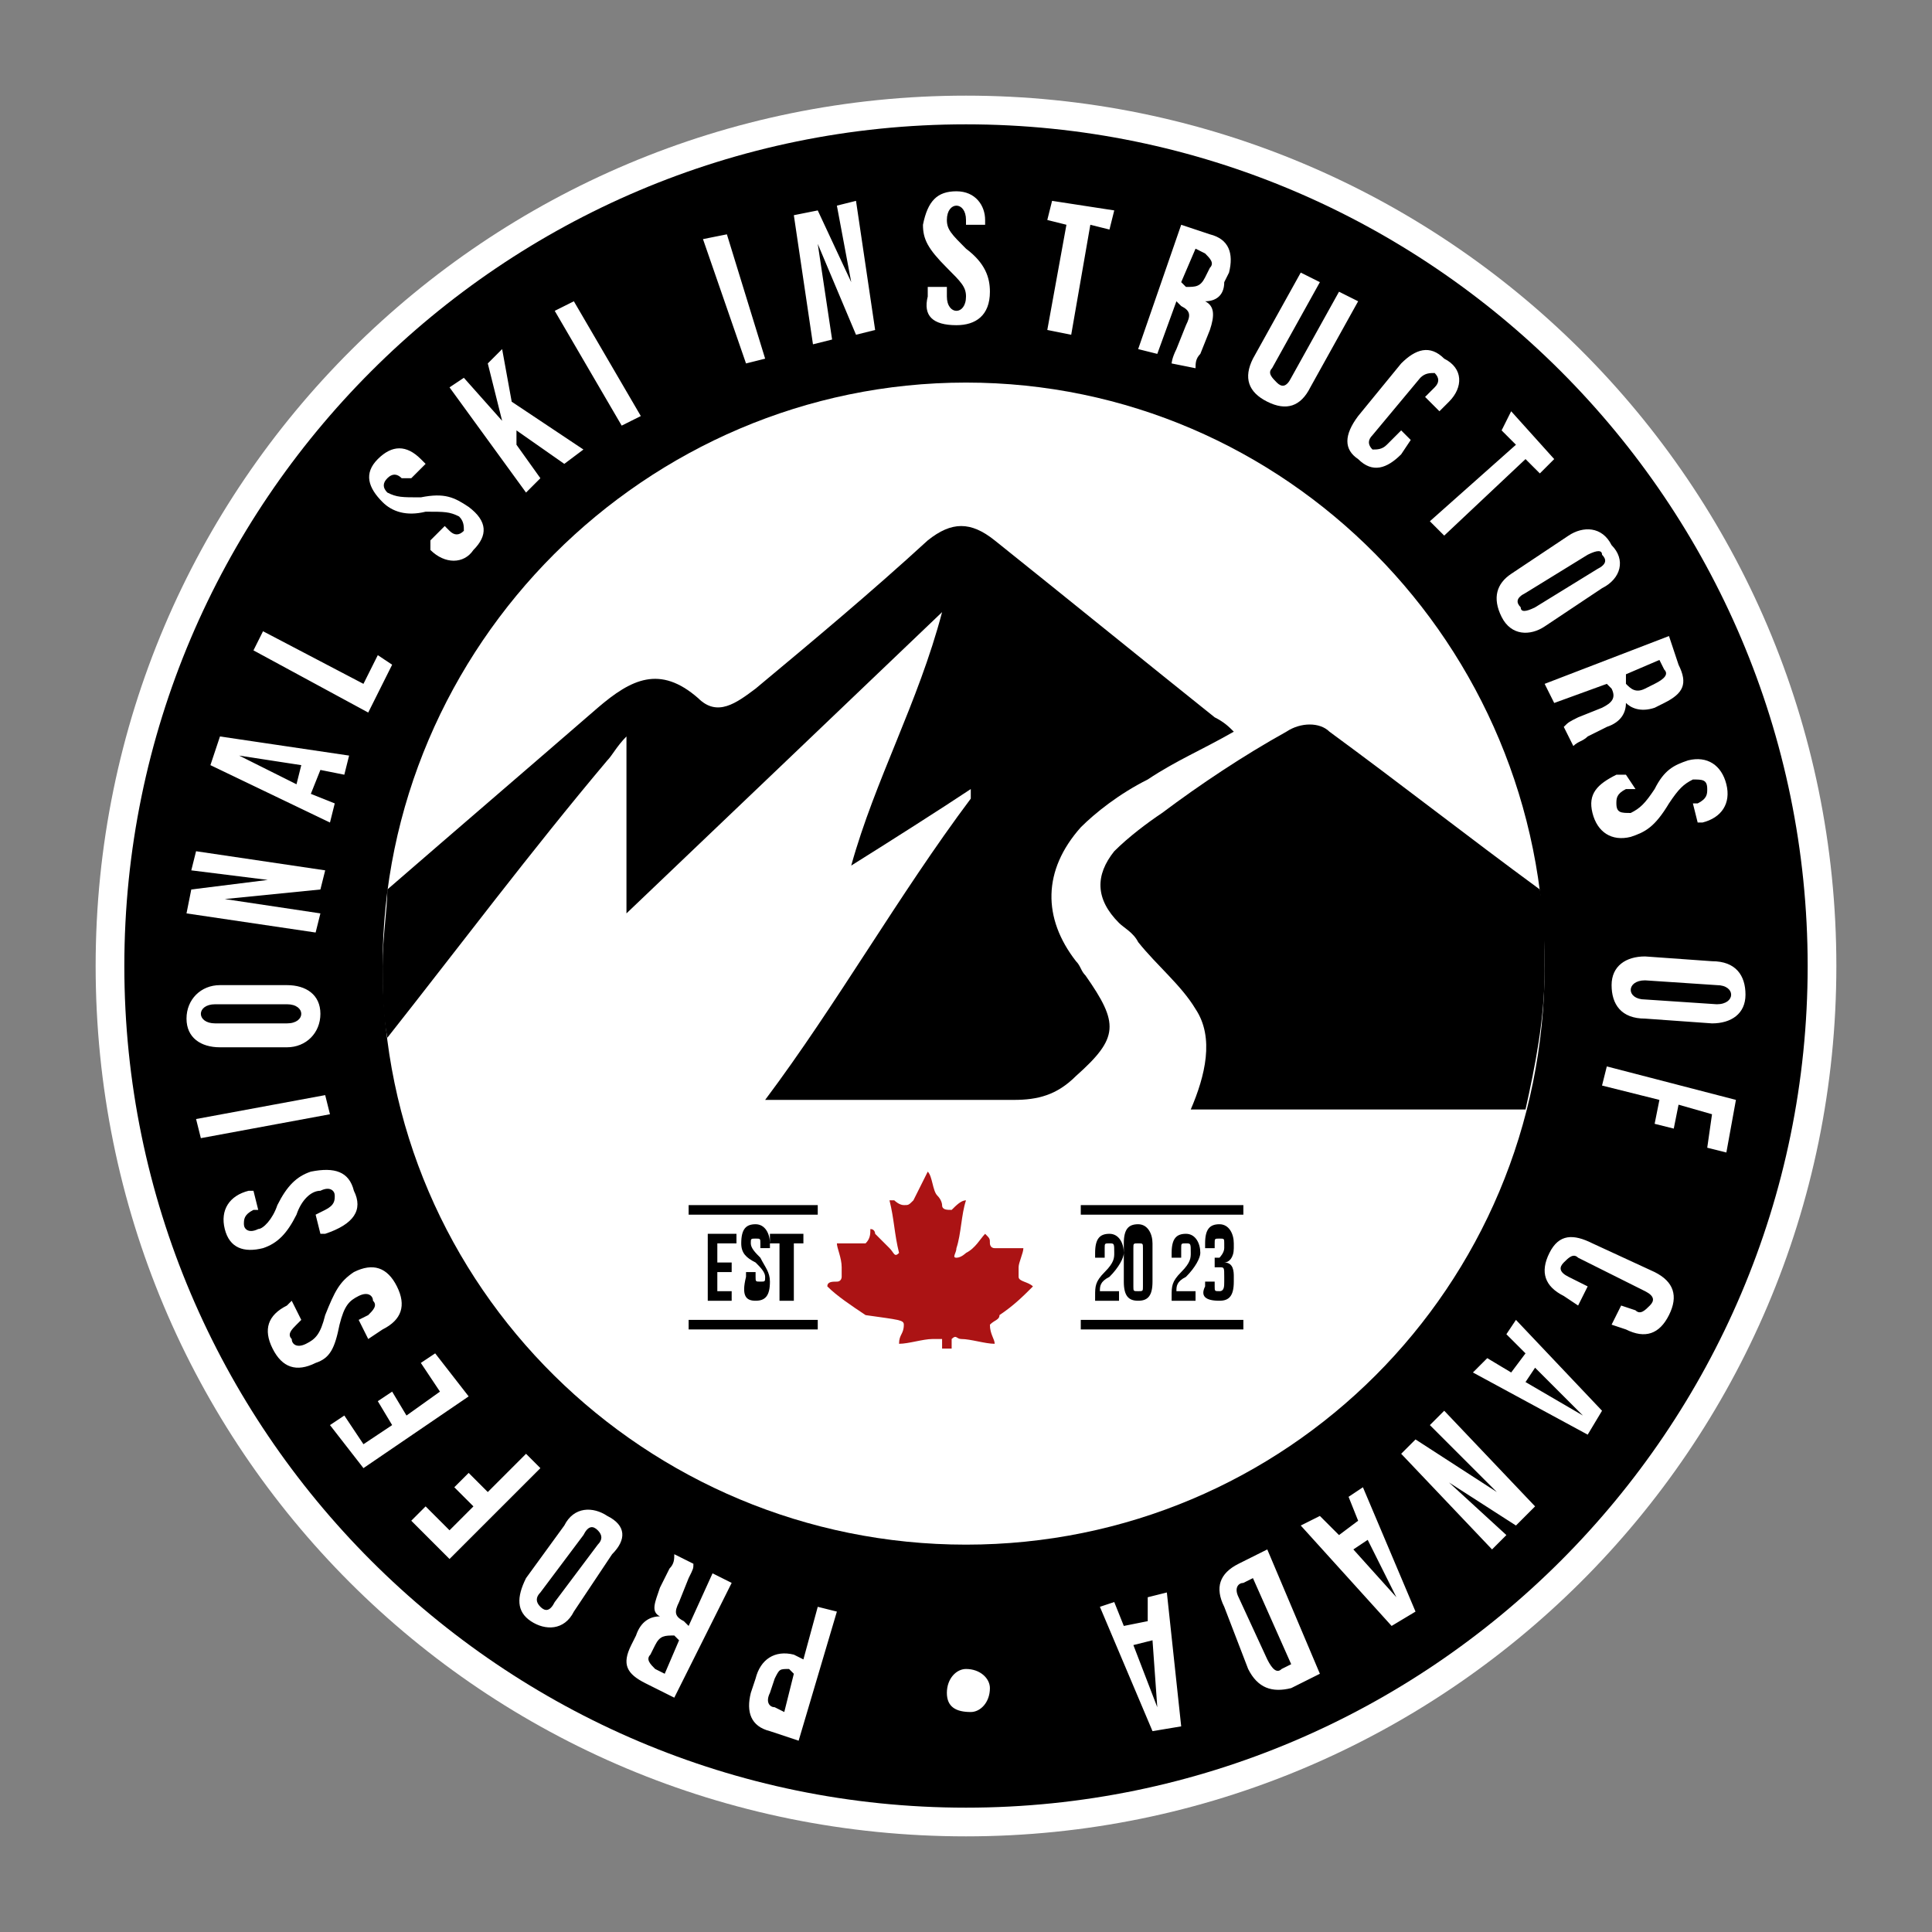 <?xml version="1.0" encoding="utf-8"?>
<!-- Generator: Adobe Illustrator 28.0.0, SVG Export Plug-In . SVG Version: 6.00 Build 0)  -->
<svg version="1.1" id="Components" xmlns="http://www.w3.org/2000/svg" xmlns:xlink="http://www.w3.org/1999/xlink" x="0px" y="0px"
	 viewBox="0 0 40.4 40.4" style="enable-background:new 0 0 40.4 40.4;" xml:space="preserve">
<rect x="0" y="0" width="40.4" height="40.4" fill="#808080" stroke="none"/>
<style type="text/css">
	.st0{clip-path:url(#SVGID_00000181803930503508402830000013026080774314322359_);fill:#FFFFFF;}
	.st1{clip-path:url(#SVGID_00000181803930503508402830000013026080774314322359_);}
	.st2{clip-path:url(#SVGID_00000181803930503508402830000013026080774314322359_);fill:#AB1314;}
	.st3{fill:none;stroke:#000000;stroke-width:0.2;}
	.st4{clip-path:url(#SVGID_00000165957482172002728120000005529246491615167873_);}
	.st5{clip-path:url(#SVGID_00000119823444449158073310000007354074265900319369_);}
	.st6{clip-path:url(#SVGID_00000119823444449158073310000007354074265900319369_);fill:#FFFFFF;}
</style>
<g id="_x33_730184f-2bec-4073-82c6-3d684518919f_x40_1">
	<g>
		<defs>
			<rect id="SVGID_1_" x="2" y="2" width="36.4" height="36.4"/>
		</defs>
		<clipPath id="SVGID_00000182507322304355035440000002924601606180483482_">
			<use xlink:href="#SVGID_1_"  style="overflow:visible;"/>
		</clipPath>
		<path style="clip-path:url(#SVGID_00000182507322304355035440000002924601606180483482_);fill:#FFFFFF;" d="M20.2,38.4
			c10,0,18.2-8.1,18.2-18.2S30.2,2,20.2,2S2,10.1,2,20.2S10.1,38.4,20.2,38.4"/>
		<path style="clip-path:url(#SVGID_00000182507322304355035440000002924601606180483482_);" d="M20.2,37.8
			c9.7,0,17.6-7.9,17.6-17.6c0-9.7-7.9-17.6-17.6-17.6S2.6,10.5,2.6,20.2C2.6,29.9,10.5,37.8,20.2,37.8"/>
		<path style="clip-path:url(#SVGID_00000182507322304355035440000002924601606180483482_);fill:#FFFFFF;" d="M20.2,32.3
			c6.7,0,12.1-5.4,12.1-12.1S26.9,8,20.2,8S8,13.5,8,20.2S13.5,32.3,20.2,32.3"/>
		<path style="clip-path:url(#SVGID_00000182507322304355035440000002924601606180483482_);" d="M32.2,18.6
			c-1.5-1.1-2.9-2.2-4.4-3.3c-0.2-0.2-0.6-0.2-0.9,0c-0.9,0.5-1.8,1.1-2.6,1.7c-0.3,0.2-0.7,0.5-1,0.8c-0.4,0.5-0.4,1,0.1,1.5
			c0.1,0.1,0.3,0.2,0.4,0.4c0.4,0.5,0.9,0.9,1.2,1.4c0.4,0.6,0.2,1.4-0.1,2.1c0.5,0,1,0,1.4,0l5.6,0c0.2-0.9,0.4-1.9,0.4-2.9
			C32.3,19.6,32.3,19.1,32.2,18.6"/>
		<path style="clip-path:url(#SVGID_00000182507322304355035440000002924601606180483482_);" d="M24,16.3c0.6-0.4,1.1-0.6,1.8-1
			c-0.1-0.1-0.2-0.2-0.4-0.3c-1.5-1.2-3.1-2.5-4.6-3.7c-0.5-0.4-0.9-0.4-1.4,0c-1.2,1.1-2.4,2.1-3.6,3.1c-0.4,0.3-0.8,0.6-1.2,0.2
			c-0.8-0.7-1.4-0.4-2.1,0.2c-1.5,1.3-2.9,2.5-4.4,3.8C8.1,19,8,19.6,8,20.2c0,0.5,0,1,0.1,1.5c1.5-1.9,3-3.9,4.6-5.8
			c0.1-0.1,0.2-0.3,0.4-0.5v3.7c2.2-2.1,4.3-4.1,6.6-6.3c-0.5,1.9-1.4,3.5-1.9,5.3c0.8-0.5,1.9-1.2,2.5-1.6c0,0,0,0.2,0,0.2
			C18.8,18.7,17.5,21,16,23h0.6c1.5,0,3.1,0,4.6,0c0.5,0,0.9-0.1,1.3-0.5c0.9-0.8,0.9-1.1,0.2-2.1c-0.1-0.1-0.1-0.2-0.2-0.3
			c-0.7-0.9-0.7-1.9,0.1-2.8C22.9,17,23.4,16.6,24,16.3"/>
		<path style="clip-path:url(#SVGID_00000182507322304355035440000002924601606180483482_);fill:#AB1314;" d="M18.9,27.7
			c0,0.2-0.1,0.2-0.1,0.4c0.2,0,0.5-0.1,0.7-0.1c0.1,0,0.2,0,0.2,0c0,0.1,0,0.1,0,0.2h0.2c0-0.1,0-0.2,0-0.2c0.1-0.1,0.1,0,0.2,0
			c0.2,0,0.5,0.1,0.7,0.1c0-0.1-0.1-0.2-0.1-0.4c0.1-0.1,0.2-0.1,0.2-0.2c0.3-0.2,0.5-0.4,0.7-0.6c-0.1-0.1-0.3-0.1-0.3-0.2
			c0,0,0-0.1,0-0.2c0-0.1,0.1-0.3,0.1-0.4c-0.1,0-0.2,0-0.3,0c-0.1,0-0.2,0-0.3,0c-0.1,0-0.1-0.1-0.1-0.1c0-0.1,0-0.1-0.1-0.2
			c-0.1,0.1-0.2,0.3-0.4,0.4c0,0-0.1,0.1-0.2,0.1c-0.1,0,0-0.1,0-0.2c0.1-0.3,0.1-0.7,0.2-1c-0.1,0-0.2,0.1-0.3,0.2
			c-0.1,0-0.2,0-0.2-0.1c0,0,0-0.1-0.1-0.2c-0.1-0.1-0.1-0.4-0.2-0.5c-0.1,0.2-0.2,0.4-0.3,0.6c-0.1,0.1-0.1,0.1-0.2,0.1
			c-0.1,0-0.2-0.1-0.2-0.1c0,0-0.1,0-0.1,0c0.1,0.4,0.1,0.7,0.2,1.1c-0.1,0.1-0.1,0-0.2-0.1c-0.1-0.1-0.2-0.2-0.3-0.3
			c0,0,0-0.1-0.1-0.1c0,0.1,0,0.2-0.1,0.3c-0.1,0-0.2,0-0.3,0c-0.1,0-0.2,0-0.3,0c0,0.1,0.1,0.3,0.1,0.5c0,0.1,0,0.1,0,0.2
			c0,0,0,0.1-0.1,0.1c-0.1,0-0.2,0-0.2,0.1c0.2,0.2,0.5,0.4,0.8,0.6C18.8,27.6,18.9,27.6,18.9,27.7"/>
	</g>
	<line class="st3" x1="22.6" y1="25.3" x2="26" y2="25.3"/>
	<line class="st3" x1="22.6" y1="27.7" x2="26" y2="27.7"/>
	<g>
		<defs>
			<rect id="SVGID_00000172429943808211827370000001071484267921317013_" x="2" y="2" width="36.4" height="36.4"/>
		</defs>
		<clipPath id="SVGID_00000142854732042283148740000013096450229503757440_">
			<use xlink:href="#SVGID_00000172429943808211827370000001071484267921317013_"  style="overflow:visible;"/>
		</clipPath>
		<path style="clip-path:url(#SVGID_00000142854732042283148740000013096450229503757440_);" d="M25.5,27.2c0.2,0,0.3-0.1,0.3-0.4
			v-0.1c0-0.1,0-0.3-0.2-0.3v0c0.1,0,0.2-0.1,0.2-0.3v-0.1c0-0.2-0.1-0.4-0.3-0.4c-0.2,0-0.3,0.1-0.3,0.4v0.1h0.2v-0.1
			c0-0.1,0-0.1,0.1-0.1c0.1,0,0.1,0,0.1,0.1v0.1c0,0.1-0.1,0.2-0.1,0.2h-0.1v0.2h0.1c0.1,0,0.1,0,0.1,0.2v0.1c0,0.1,0,0.2-0.1,0.2
			c-0.1,0-0.1,0-0.1-0.1v-0.1h-0.2v0.1C25.1,27.1,25.2,27.2,25.5,27.2 M24.3,27.2H25V27h-0.4v0c0-0.1,0-0.2,0.2-0.3
			c0.2-0.2,0.3-0.4,0.3-0.5c0-0.2-0.1-0.4-0.3-0.4c-0.2,0-0.3,0.1-0.3,0.4v0.1h0.2v-0.2c0-0.1,0-0.1,0.1-0.1s0.1,0,0.1,0.2
			c0,0.1,0,0.2-0.2,0.4c-0.2,0.2-0.2,0.3-0.2,0.5V27.2z M23.8,27c-0.1,0-0.1,0-0.1-0.1v-0.8c0-0.1,0-0.1,0.1-0.1
			c0.1,0,0.1,0,0.1,0.1v0.8C23.9,27,23.9,27,23.8,27 M23.8,27.2c0.2,0,0.3-0.1,0.3-0.4v-0.8c0-0.2-0.1-0.4-0.3-0.4
			c-0.2,0-0.3,0.1-0.3,0.4v0.8C23.5,27.1,23.6,27.2,23.8,27.2 M22.7,27.2h0.7V27h-0.4v0c0-0.1,0-0.2,0.2-0.3
			c0.2-0.2,0.3-0.4,0.3-0.5c0-0.2-0.1-0.4-0.3-0.4c-0.2,0-0.3,0.1-0.3,0.4v0.1h0.2v-0.2c0-0.1,0-0.1,0.1-0.1c0.1,0,0.1,0,0.1,0.2
			c0,0.1,0,0.2-0.2,0.4c-0.2,0.2-0.2,0.3-0.2,0.5V27.2z"/>
	</g>
	<line class="st3" x1="14.4" y1="25.3" x2="17.1" y2="25.3"/>
	<line class="st3" x1="14.4" y1="27.7" x2="17.1" y2="27.7"/>
	<g>
		<defs>
			<rect id="SVGID_00000167359444159962582620000018161290116668563879_" x="2" y="2" width="36.4" height="36.4"/>
		</defs>
		<clipPath id="SVGID_00000175299740089005304410000016786606567397626028_">
			<use xlink:href="#SVGID_00000167359444159962582620000018161290116668563879_"  style="overflow:visible;"/>
		</clipPath>
		<path style="clip-path:url(#SVGID_00000175299740089005304410000016786606567397626028_);" d="M16.4,27.2h0.2V26h0.2v-0.2h-0.7V26
			h0.2V27.2z M15.8,27.2c0.2,0,0.3-0.1,0.3-0.4c0-0.2-0.1-0.3-0.2-0.5c-0.1-0.1-0.2-0.2-0.2-0.3c0-0.1,0-0.1,0.1-0.1
			c0.1,0,0.1,0,0.1,0.1v0.1h0.2v-0.1c0-0.2-0.1-0.4-0.3-0.4c-0.2,0-0.3,0.1-0.3,0.4c0,0.2,0.1,0.3,0.3,0.4c0.1,0.1,0.2,0.2,0.2,0.3
			c0,0.1,0,0.1-0.1,0.1c-0.1,0-0.1,0-0.1-0.1v-0.1h-0.2v0.1C15.5,27.1,15.6,27.2,15.8,27.2 M14.7,27.2h0.6V27H15v-0.4h0.3v-0.2H15
			V26h0.4v-0.2h-0.6V27.2z"/>
		<path style="clip-path:url(#SVGID_00000175299740089005304410000016786606567397626028_);fill:#FFFFFF;" d="M20.2,34.9
			c-0.2,0-0.4,0.2-0.4,0.5s0.2,0.4,0.5,0.4c0.2,0,0.4-0.2,0.4-0.5C20.7,35.1,20.5,34.9,20.2,34.9 M24.1,34.3l0.1,1.4l0,0l-0.5-1.3
			L24.1,34.3z M24.4,33.3L24,33.4l0,0.5l-0.5,0.1l0,0l-0.2-0.5L23,33.6l1.1,2.6l0.6-0.1L24.4,33.3z M26.2,33l0.8,1.8l-0.2,0.1
			c-0.1,0.1-0.2,0-0.3-0.2l-0.6-1.3c-0.1-0.2,0-0.3,0.1-0.3L26.2,33z M26.5,32.4l-0.6,0.3c-0.4,0.2-0.5,0.5-0.3,0.9l0.5,1.3
			c0.2,0.4,0.5,0.5,0.9,0.4l0.6-0.3L26.5,32.4z M28.6,32.2l0.6,1.2l0,0l-0.9-1L28.6,32.2z M28.5,31.1l-0.3,0.2l0.2,0.5L28,32.1l0,0
			l-0.4-0.4l-0.4,0.2l1.9,2.1l0.5-0.3L28.5,31.1z M30.2,29.5l-0.3,0.3l1.4,1.4l0,0l-1.7-1.1l-0.3,0.3l1.9,2l0.3-0.3L30.3,31l0,0
			l1.4,0.9l0.4-0.4L30.2,29.5z M32.1,28.6l1,1l0,0l-1.2-0.7L32.1,28.6z M31.7,27.6l-0.2,0.3l0.4,0.4l-0.3,0.4l0,0l-0.5-0.3l-0.3,0.3
			l2.4,1.3l0.3-0.5L31.7,27.6z M32.4,26.2c-0.2,0.4-0.1,0.7,0.3,0.9l0.3,0.2l0.2-0.4l-0.4-0.2c-0.2-0.1-0.2-0.2-0.1-0.3
			c0.1-0.1,0.2-0.2,0.3-0.1l1.4,0.7c0.2,0.1,0.2,0.2,0.1,0.3c-0.1,0.1-0.2,0.2-0.3,0.1l-0.3-0.1l-0.2,0.4l0.3,0.1
			c0.4,0.2,0.7,0.1,0.9-0.3c0.2-0.4,0.1-0.7-0.3-0.9L33.3,26C32.9,25.8,32.6,25.8,32.4,26.2 M33.6,22.3l-0.1,0.4l1.2,0.3l-0.1,0.5
			l0.4,0.1l0.1-0.5l0.7,0.2l-0.1,0.7l0.4,0.1l0.2-1.1L33.6,22.3z M34.1,20.7c0-0.1,0.1-0.2,0.3-0.2l1.5,0.1c0.2,0,0.3,0.1,0.3,0.2
			c0,0.1-0.1,0.2-0.3,0.2l-1.5-0.1C34.2,20.9,34.1,20.8,34.1,20.7 M33.7,20.6c0,0.4,0.2,0.7,0.7,0.7l1.4,0.1c0.4,0,0.7-0.2,0.7-0.6
			c0-0.4-0.2-0.7-0.7-0.7L34.4,20C34,20,33.7,20.2,33.7,20.6 M33.3,17c0.1,0.4,0.4,0.6,0.8,0.5c0.3-0.1,0.5-0.2,0.8-0.7
			c0.2-0.3,0.3-0.4,0.5-0.5c0.2,0,0.3,0,0.3,0.2c0,0.1,0,0.2-0.2,0.3l-0.1,0l0.1,0.4l0.1,0c0.4-0.1,0.6-0.4,0.5-0.8
			c-0.1-0.4-0.4-0.6-0.8-0.5c-0.3,0.1-0.5,0.2-0.7,0.6c-0.2,0.3-0.3,0.4-0.5,0.5c-0.2,0-0.3,0-0.3-0.2c0-0.1,0-0.2,0.2-0.3l0.2,0
			L34,16.2l-0.2,0C33.4,16.4,33.2,16.6,33.3,17 M34,14.1l0.7-0.3l0.1,0.2c0.1,0.1,0,0.2-0.2,0.3l-0.2,0.1c-0.2,0.1-0.3,0-0.4-0.1
			L34,14.1z M32.3,14.3l0.2,0.4l1.1-0.4l0.1,0.1c0.1,0.2,0,0.3-0.2,0.4L33,15c-0.2,0.1-0.2,0.1-0.3,0.2l0.2,0.4
			c0.1-0.1,0.2-0.1,0.3-0.2l0.4-0.2c0.3-0.1,0.4-0.3,0.4-0.5l0,0c0.1,0.1,0.3,0.2,0.6,0.1l0.2-0.1c0.4-0.2,0.5-0.4,0.3-0.8l-0.2-0.6
			L32.3,14.3z M31.8,12.7c-0.1-0.1-0.1-0.2,0.1-0.3l1.3-0.8c0.2-0.1,0.3-0.1,0.3,0c0.1,0.1,0.1,0.2-0.1,0.3l-1.3,0.8
			C31.9,12.8,31.8,12.8,31.8,12.7 M31.4,12.9c0.2,0.4,0.6,0.4,0.9,0.2l1.2-0.8c0.4-0.2,0.5-0.6,0.2-0.9c-0.2-0.4-0.6-0.4-0.9-0.2
			l-1.2,0.8C31.3,12.2,31.2,12.5,31.4,12.9 M29.9,10.9l0.3,0.3l1.7-1.6l0.3,0.3l0.3-0.3l-0.9-1L31.4,9l0.3,0.3L29.9,10.9z M28.4,9.6
			c0.3,0.3,0.6,0.2,0.9-0.1l0.2-0.3L29.3,9L29,9.3c-0.1,0.1-0.2,0.1-0.3,0.1c-0.1-0.1-0.1-0.2,0-0.3l1-1.2c0.1-0.1,0.2-0.1,0.3-0.1
			c0.1,0.1,0.1,0.2,0,0.3l-0.2,0.2l0.3,0.3l0.2-0.2c0.3-0.3,0.3-0.7-0.1-0.9c-0.3-0.3-0.6-0.2-0.9,0.1l-0.9,1.1
			C28.1,9.1,28.1,9.4,28.4,9.6 M26.5,8.4c0.4,0.2,0.7,0.1,0.9-0.3l1-1.8L28,6.1l-1,1.8c-0.1,0.2-0.2,0.2-0.3,0.1
			c-0.1-0.1-0.2-0.2-0.1-0.3l1-1.8l-0.4-0.2l-1,1.8C26,7.9,26.1,8.2,26.5,8.4 M24.7,5.9L25,5.2l0.2,0.1c0.1,0.1,0.2,0.2,0.1,0.3
			l-0.1,0.2C25.1,6,25,6,24.8,6L24.7,5.9z M23.8,7.3l0.4,0.1l0.4-1.1l0.1,0.1c0.2,0.1,0.2,0.2,0.1,0.4l-0.2,0.5
			c-0.1,0.2-0.1,0.3-0.1,0.3L25,7.7c0-0.1,0-0.2,0.1-0.3l0.2-0.5c0.1-0.3,0.1-0.5-0.1-0.6l0,0c0.2,0,0.4-0.1,0.4-0.4l0.1-0.2
			c0.1-0.4,0-0.7-0.4-0.8l-0.6-0.2L23.8,7.3z M21.9,6.9L22.4,7l0.4-2.3l0.4,0.1l0.1-0.4L22,4.2l-0.1,0.4l0.4,0.1L21.9,6.9z M20,6.8
			c0.4,0,0.7-0.2,0.7-0.7c0-0.3-0.1-0.6-0.5-0.9c-0.3-0.3-0.4-0.4-0.4-0.6c0-0.2,0.1-0.3,0.2-0.3c0.1,0,0.2,0.1,0.2,0.3l0,0.1l0.4,0
			l0-0.1C20.6,4.3,20.4,4,20,4c-0.4,0-0.6,0.2-0.7,0.7c0,0.3,0.1,0.5,0.5,0.9c0.3,0.3,0.4,0.4,0.4,0.6c0,0.2-0.1,0.3-0.2,0.3
			c-0.1,0-0.2-0.1-0.2-0.3l0-0.2l-0.4,0l0,0.2C19.3,6.6,19.5,6.8,20,6.8 M17,7.2l0.4-0.1l-0.3-2l0,0L17.9,7l0.4-0.1l-0.4-2.7
			l-0.4,0.1l0.3,1.6l0,0l-0.7-1.5l-0.5,0.1L17,7.2z M15.6,7.6L16,7.5l-0.8-2.6L14.7,5L15.6,7.6z M13,8.9l0.4-0.2L12,6.3l-0.4,0.2
			L13,8.9z M11,10.3l0.3-0.3l-0.5-0.7L10.8,9l1,0.7l0.4-0.3l-1.5-1l-0.2-1.1l-0.3,0.3l0.3,1.2L9.7,7.9L9.4,8.1L11,10.3z M9.9,11.5
			c0.3-0.3,0.3-0.6-0.1-0.9c-0.3-0.2-0.5-0.3-1-0.2c-0.4,0-0.5,0-0.7-0.1c-0.1-0.1-0.1-0.2,0-0.3c0.1-0.1,0.2-0.1,0.3,0L8.6,10
			l0.3-0.3L8.8,9.6c-0.3-0.3-0.6-0.3-0.9,0c-0.3,0.3-0.2,0.6,0.1,0.9c0.2,0.2,0.5,0.3,0.9,0.2c0.4,0,0.5,0,0.7,0.1
			c0.1,0.1,0.1,0.2,0.1,0.3c-0.1,0.1-0.2,0.1-0.3,0l-0.1-0.1l-0.3,0.3L9,11.5C9.3,11.8,9.7,11.8,9.9,11.5 M7.7,14.9l0.5-1l-0.3-0.2
			l-0.3,0.6l-2.1-1.1l-0.2,0.4L7.7,14.9z M6.2,16.4L5,15.8l0,0l1.3,0.2L6.2,16.4z M6.9,17.2l0.1-0.4l-0.5-0.2l0.2-0.5l0,0l0.5,0.1
			l0.1-0.4l-2.7-0.4l-0.2,0.6L6.9,17.2z M6.6,19.5l0.1-0.4l-2-0.3l0,0l2-0.2l0.1-0.4l-2.7-0.4L4,18.2l1.6,0.2l0,0L4,18.6l-0.1,0.5
			L6.6,19.5z M6.3,21.2c0,0.1-0.1,0.2-0.3,0.2l-1.5,0c-0.2,0-0.3-0.1-0.3-0.2c0-0.1,0.1-0.2,0.3-0.2L6,21C6.2,21,6.3,21.1,6.3,21.2
			 M6.7,21.2c0-0.4-0.3-0.6-0.7-0.6l-1.4,0c-0.4,0-0.7,0.3-0.7,0.7c0,0.4,0.3,0.6,0.7,0.6l1.4,0C6.4,21.9,6.7,21.6,6.7,21.2
			 M6.9,23.3l-0.1-0.4l-2.7,0.5l0.1,0.4L6.9,23.3z M7.4,24.9c-0.1-0.4-0.4-0.5-0.9-0.4c-0.3,0.1-0.5,0.3-0.7,0.7
			c-0.1,0.3-0.3,0.5-0.4,0.5c-0.2,0.1-0.3,0-0.3-0.1c0-0.1,0-0.2,0.2-0.3l0.1,0l-0.1-0.4l-0.1,0c-0.4,0.1-0.6,0.4-0.5,0.8
			c0.1,0.4,0.4,0.5,0.8,0.4c0.3-0.1,0.5-0.3,0.7-0.7c0.1-0.3,0.3-0.5,0.5-0.5c0.2-0.1,0.3,0,0.3,0.1c0,0.1,0,0.2-0.2,0.3l-0.2,0.1
			l0.1,0.4l0.1,0C7.4,25.6,7.6,25.3,7.4,24.9 M8.3,26.9c-0.2-0.4-0.5-0.5-0.9-0.3C7.1,26.8,7,27,6.8,27.5c-0.1,0.4-0.2,0.5-0.4,0.6
			c-0.2,0.1-0.3,0-0.3-0.1c-0.1-0.1,0-0.2,0.1-0.3l0.1-0.1l-0.2-0.4l-0.1,0.1c-0.4,0.2-0.5,0.5-0.3,0.9c0.2,0.4,0.5,0.5,0.9,0.3
			c0.3-0.1,0.4-0.3,0.5-0.8c0.1-0.4,0.2-0.5,0.4-0.6c0.2-0.1,0.3,0,0.3,0.1c0.1,0.1,0,0.2-0.1,0.3l-0.2,0.1l0.2,0.4L8,27.8
			C8.4,27.6,8.5,27.3,8.3,26.9 M9.8,29.2l-0.7-0.9l-0.3,0.2l0.4,0.6l-0.7,0.5l-0.3-0.5l-0.3,0.2l0.3,0.5l-0.6,0.4l-0.4-0.6l-0.3,0.2
			l0.7,0.9L9.8,29.2z M11.3,30.7L11,30.4l-0.8,0.8l-0.4-0.4l-0.3,0.3l0.4,0.4L9.4,32l-0.5-0.5l-0.3,0.3l0.8,0.8L11.3,30.7z M12.5,32
			c0.1,0.1,0.1,0.2,0,0.3l-0.9,1.2c-0.1,0.2-0.2,0.2-0.3,0.1c-0.1-0.1-0.1-0.2,0-0.3l0.9-1.2C12.3,31.9,12.4,31.9,12.5,32
			 M12.7,31.7c-0.3-0.2-0.7-0.2-0.9,0.2L11,33c-0.2,0.4-0.2,0.7,0.1,0.9c0.3,0.2,0.7,0.2,0.9-0.2l0.8-1.2
			C13.1,32.2,13.1,31.9,12.7,31.7 M14.2,34.3L13.9,35l-0.2-0.1c-0.1-0.1-0.2-0.2-0.1-0.3l0.1-0.2c0.1-0.2,0.2-0.2,0.4-0.2L14.2,34.3
			z M15.3,33.1l-0.4-0.2l-0.5,1.1l-0.1-0.1c-0.2-0.1-0.2-0.2-0.1-0.4l0.2-0.5c0.1-0.2,0.1-0.2,0.1-0.3l-0.4-0.2c0,0.1,0,0.2-0.1,0.3
			l-0.2,0.4c-0.1,0.3-0.2,0.5,0,0.6l0,0c-0.2,0-0.4,0.1-0.5,0.4l-0.1,0.2c-0.2,0.4-0.1,0.6,0.3,0.8l0.6,0.3L15.3,33.1z M16.6,35
			l-0.2,0.8l-0.2-0.1c-0.1,0-0.2-0.1-0.1-0.3l0.1-0.3c0.1-0.2,0.1-0.2,0.3-0.2L16.6,35z M17.5,33.7l-0.4-0.1l-0.3,1.1l-0.2-0.1
			c-0.4-0.1-0.7,0.1-0.8,0.5l-0.1,0.3c-0.1,0.4,0,0.7,0.4,0.8l0.6,0.2L17.5,33.7z"/>
	</g>
</g>
</svg>
